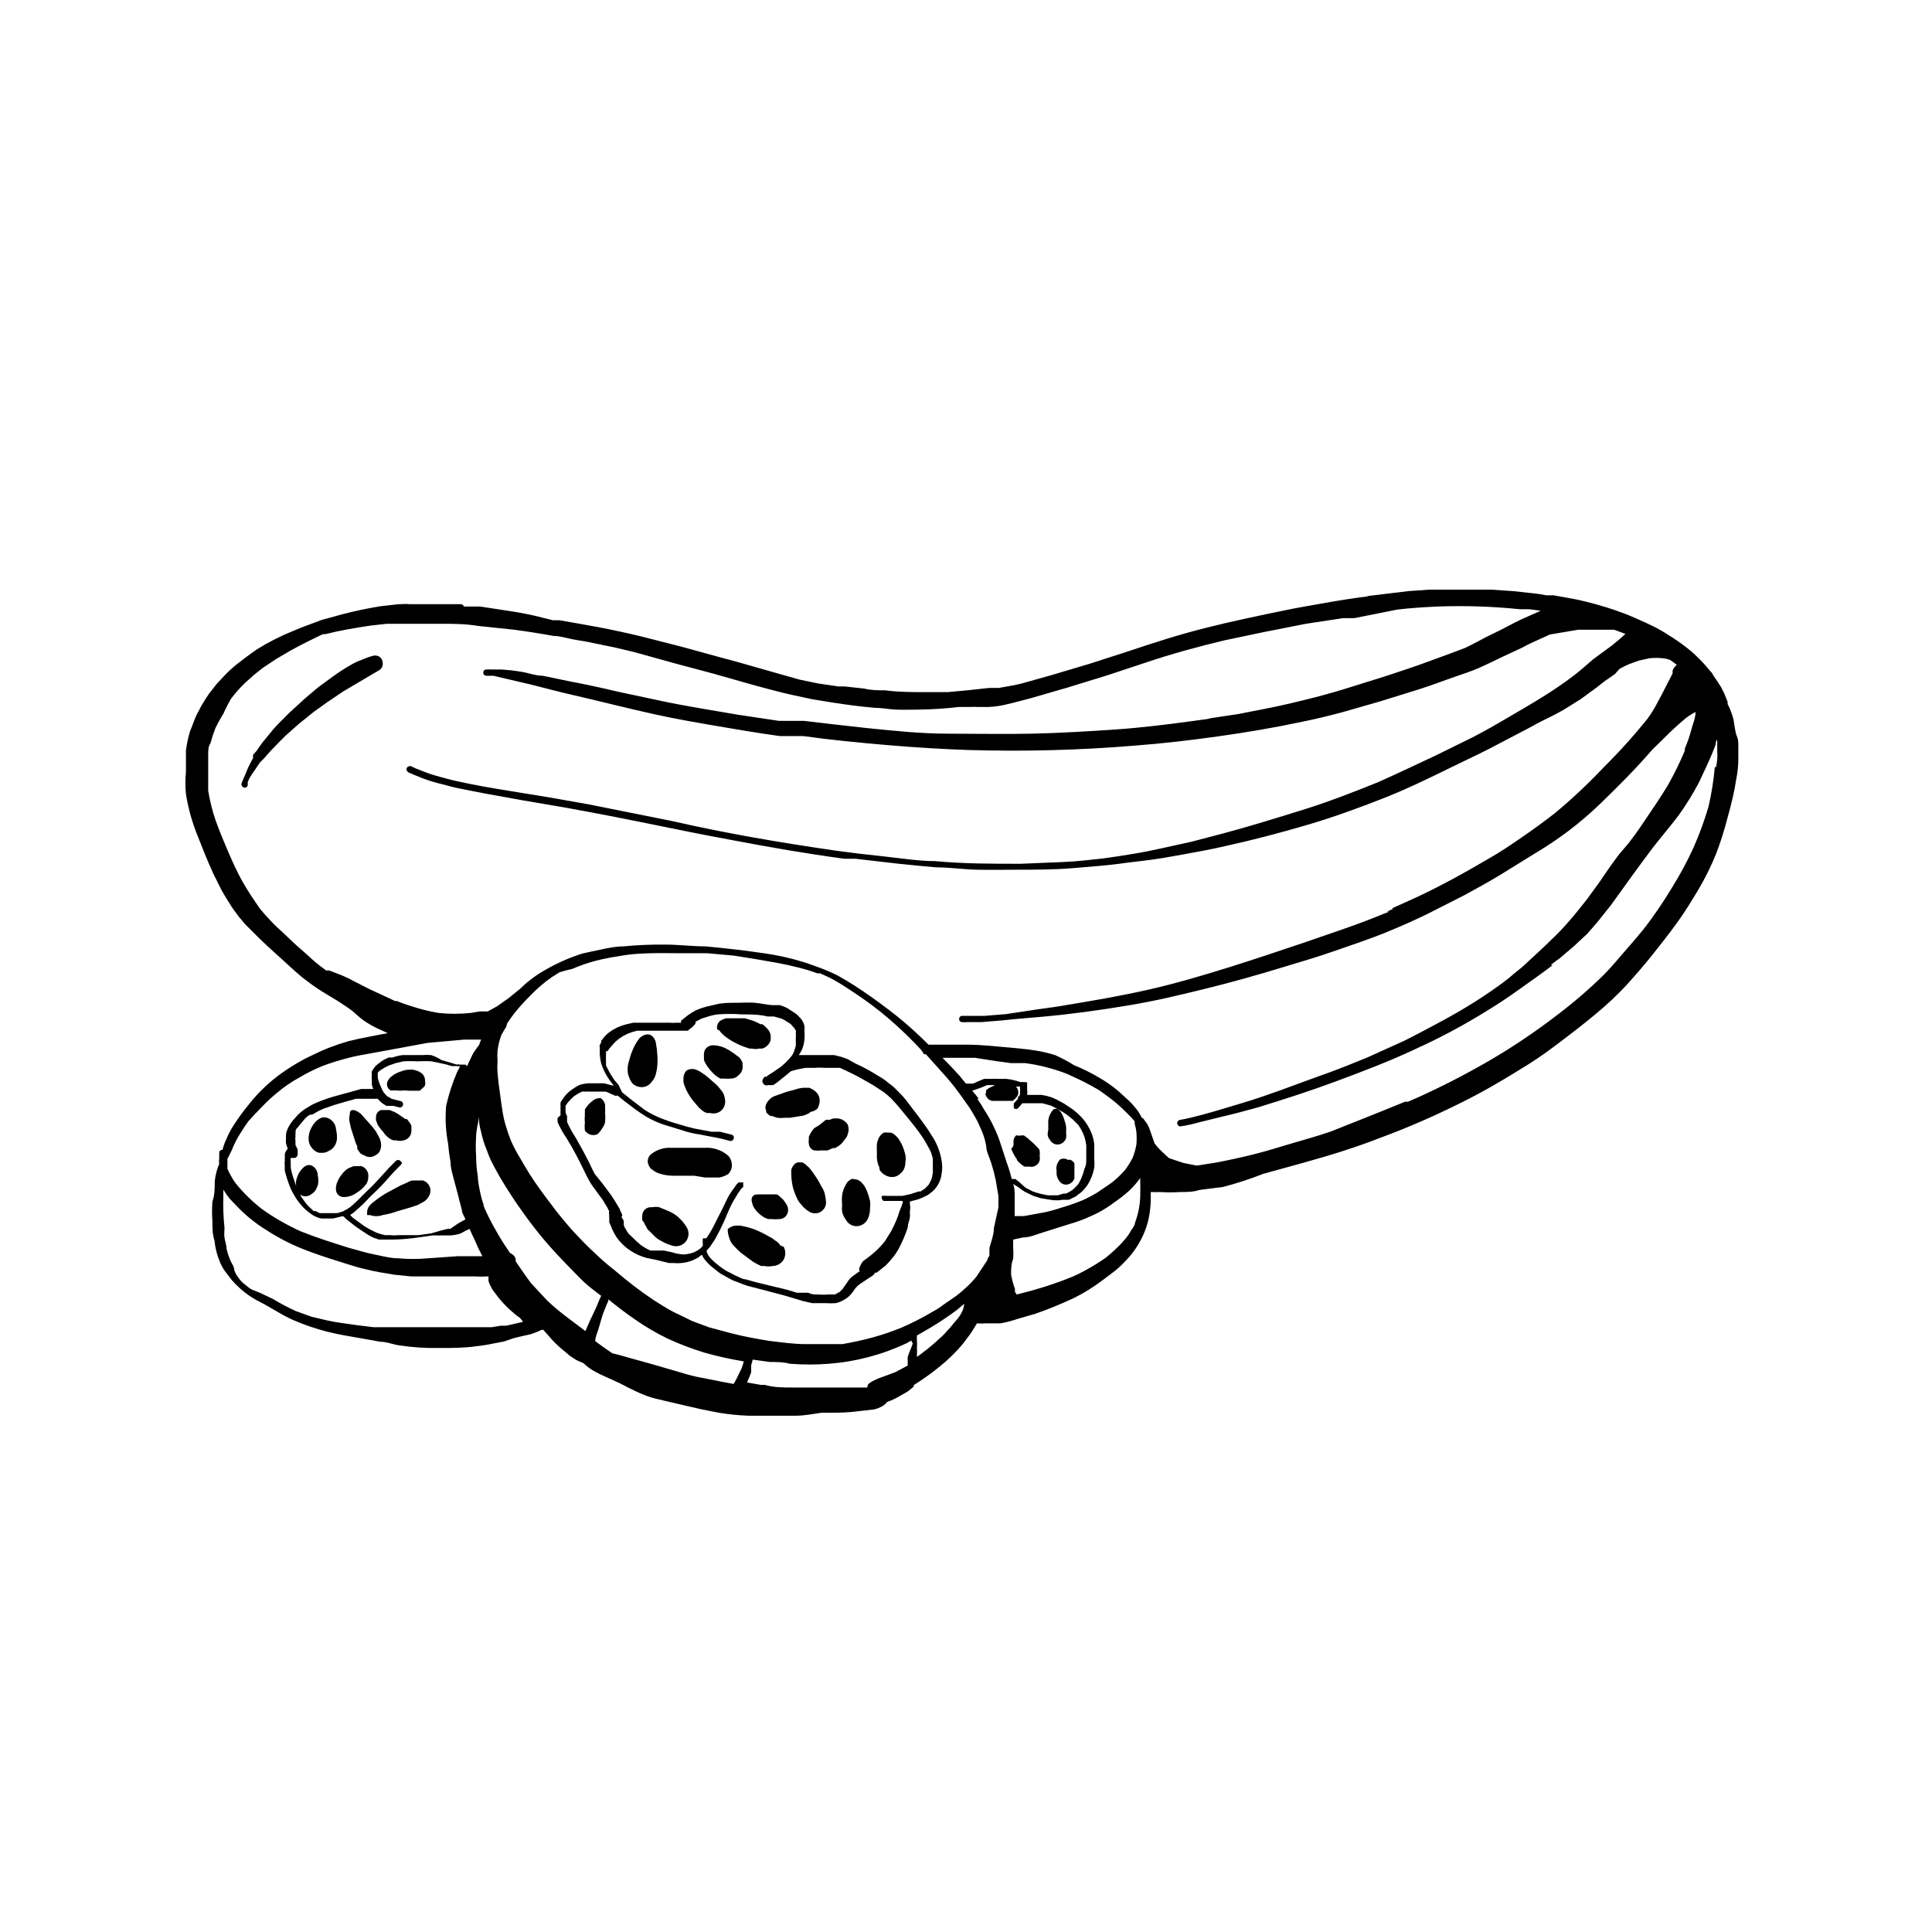 <?xml version="1.0" encoding="UTF-8"?>
<!-- Uploaded to: ICON Repo, www.svgrepo.com, Generator: ICON Repo Mixer Tools -->
<svg fill="#000000" width="800px" height="800px" version="1.1" viewBox="144 144 512 512" xmlns="http://www.w3.org/2000/svg">
 <g>
  <path d="m604.67 341.67c0-0.867 0-1.73-0.395-2.598-0.395-0.867-0.629-2.914-0.867-4.328v-0.004c-0.145-0.613-0.328-1.219-0.551-1.809-0.273-0.816-0.613-1.605-1.023-2.363v-0.551c-0.121-0.406-0.281-0.801-0.473-1.18-0.148-0.461-0.332-0.906-0.551-1.34l-0.629-1.258-0.945-1.496-1.34-1.969c0-0.395-0.629-0.789-0.945-1.258l-0.867-1.023h0.004c-1.203-1.363-2.492-2.652-3.856-3.859-1.531-1.273-3.133-2.457-4.805-3.543-1.574-1.023-3.07-1.969-4.723-2.832l-2.441-1.18-2.832-1.258c-1.73-0.789-3.621-1.496-5.434-2.125l0.004-0.004c-3.356-1.137-6.773-2.082-10.234-2.832l-6.062-1.102h-1.969v-0.004c-1.219-0.258-2.457-0.441-3.699-0.551l-5.039-0.551-5.984-0.395h-13.461l-2.754 0.004-5.59 0.395-11.098 1.34h0.707c-3.777 0.473-7.871 1.102-11.336 1.73-3.465 0.629-6.926 1.18-10.391 1.891-7.242 1.496-14.484 2.992-21.648 4.801-7.164 1.812-13.777 3.938-20.547 6.219l-9.996 3.227-10.312 3.07-7.871 2.203c-1.27 0.328-2.559 0.59-3.856 0.785l-2.203 0.395h-2.598l-5.746 0.629-5.195 0.473h-5.902c-3.543 0-7.086 0-10.629-0.473-1.891 0-3.699 0-5.59-0.473l-5.117-0.551h-1.652l-5.352-0.789-4.961-1.023-10-2.832c-3.621-1.023-7.32-2.125-11.02-3.07l-10.312-2.832-10.785-2.754c-3.621-0.867-7.242-1.652-10.941-2.363-3.699-0.707-7.086-1.258-10.629-1.891h-1.73l-4.723-1.18c-3.07-0.707-6.141-1.18-9.289-1.652l-5.195-0.789h-4.332c-0.129-0.367-0.473-0.617-0.867-0.629h-13.539c-0.758-0.082-1.523-0.082-2.281 0h-0.629l-4.879 0.551c-3.387 0.551-6.769 1.258-10.078 2.125l-5.434 1.496-5.273 1.969-2.281 0.945h-0.004c-3.336 1.34-6.551 2.973-9.602 4.879-1.73 1.18-3.387 2.441-5.117 3.777-1.281 1.02-2.492 2.125-3.621 3.309l-1.969 2.125-1.969 2.519c-0.473 0.629-0.867 1.34-1.34 2.047h0.004c-0.547 0.863-1.047 1.758-1.496 2.676-0.473 0.828-0.867 1.699-1.18 2.598l-1.102 2.832-0.004 0.004c-0.461 1.598-0.801 3.231-1.023 4.879v5.746c-0.195 1.938-0.195 3.891 0 5.824 0.559 3.5 1.48 6.93 2.758 10.234 1.418 3.621 2.832 7.242 4.488 10.863l2.203 4.41c0.473 0.789 0.867 1.574 1.34 2.281l1.496 2.363 0.629 0.867 1.102 1.496 1.652 1.969 3.938 3.938c2.598 2.519 5.352 4.879 7.871 7.242 1.418 1.258 2.754 2.519 4.25 3.621v-0.004c1.367 1.066 2.785 2.066 4.25 2.992l4.41 2.676 1.891 1.258c0.629 0.473 1.34 0.867 1.891 1.34 0.551 0.473 1.969 1.812 2.992 2.519h-0.004c1.082 0.73 2.211 1.387 3.383 1.965l2.914 1.34c-3.465 0.707-6.926 1.258-10.312 2.125-3.312 0.926-6.527 2.164-9.605 3.699-1.621 0.746-3.199 1.586-4.723 2.519-1.605 0.961-3.156 2.012-4.644 3.148-2.957 2.269-5.602 4.918-7.871 7.875-1.094 1.336-2.117 2.731-3.07 4.172-1.004 1.422-1.852 2.953-2.519 4.562-0.434 0.91-0.777 1.859-1.023 2.836-0.223-0.023-0.441 0.051-0.609 0.199-0.164 0.152-0.258 0.363-0.254 0.586v0.473 1.102 0.004c-0.082 0.441-0.082 0.895 0 1.336-0.273 0.672-0.508 1.352-0.711 2.047-0.234 0.852-0.391 1.719-0.473 2.598 0 1.812 0 3.621-0.629 5.352-0.117 1.758-0.117 3.519 0 5.277 0 1.652 0 3.387 0.551 5.039v-0.004c0.191 2.008 0.695 3.977 1.496 5.828 0.34 0.801 0.766 1.566 1.258 2.281l1.812 2.363c1.031 1.172 2.164 2.254 3.383 3.227 1.32 1.039 2.746 1.934 4.254 2.676 2.914 1.496 5.512 3.305 8.5 4.644 2.953 1.297 6.008 2.348 9.133 3.148 3.07 0.789 6.141 1.258 9.289 1.812l4.879 0.867c1.652 0 3.227 0.707 4.879 0.945l0.004-0.004c3.594 0.551 7.227 0.789 10.863 0.711 3.227 0 6.453 0 9.684-0.473h-0.004c1.641-0.18 3.269-0.445 4.883-0.789l2.441-0.473 2.519-0.867 1.969-0.473 2.441-0.551-0.004 0.004c1.027-0.312 2.027-0.707 2.992-1.184h0.473l2.519 2.832v0.004c1.051 1.102 2.184 2.129 3.383 3.07l1.102 0.945 0.707 0.473 1.102 0.707 1.812 0.789 0.707 0.629h0.004c0.75 0.637 1.566 1.191 2.438 1.652 1.418 0.789 2.914 1.418 4.328 2.047 1.418 0.629 2.914 1.34 4.328 2.125l2.281 1.102c0.945 0.473 1.891 0.789 2.832 1.18 0.945 0.395 3.305 0.945 5.039 1.34l5.039 1.18 4.488 1.023 4.41 0.867h0.004c2.606 0.43 5.234 0.695 7.871 0.785h12.516c2.281 0 4.566-0.473 6.848-0.789h1.73c2.519 0 5.117 0 7.871-0.395l4.25-0.473 0.004 0.004c0.777-0.176 1.52-0.469 2.207-0.867 0.316-0.16 0.609-0.375 0.863-0.629l0.395-0.473c1.266-0.449 2.477-1.027 3.621-1.73l1.812-1.023 1.102-0.867 0.551-0.473v-0.395 0.004c2.969-1.844 5.789-3.922 8.422-6.219 1.391-1.234 2.703-2.547 3.938-3.938 0.621-0.699 1.199-1.438 1.73-2.203 0.516-0.625 0.988-1.281 1.418-1.969l1.258-2.047c0.785 0.078 1.578 0.078 2.363 0h3.938-0.004c1.523-0.281 3.023-0.676 4.488-1.18l4.644-1.34c3.465-1.18 6.769-2.598 10.078-4.094 2.773-1.367 5.41-3.004 7.871-4.879l3.227-2.441c0.973-0.805 1.895-1.672 2.754-2.598 1.934-1.969 3.504-4.258 4.644-6.769 0.664-1.438 1.164-2.941 1.496-4.488 0.383-1.812 0.566-3.66 0.551-5.512v-1.496h0.707l0.004 0.004c0.574 0.035 1.156 0.035 1.73 0 1.781 0.117 3.57 0.117 5.352 0 1.73 0 3.465 0 5.117-0.551l6.219-0.789c3.609-0.938 7.16-2.094 10.629-3.465l10.547-2.914c3.621-1.023 7.242-2.047 10.863-3.227 3.621-1.18 6.535-2.203 9.762-3.465v0.004c6.894-2.555 13.648-5.473 20.234-8.738 3.227-1.574 6.375-3.227 9.523-5.039 3.148-1.812 6.375-3.777 9.523-5.746s5.984-4.094 8.895-6.297c2.914-2.203 6.062-4.644 8.973-7.086h0.004c2.777-2.297 5.406-4.769 7.871-7.398 2.281-2.519 4.566-5.117 6.769-7.871 2.203-2.754 4.488-5.668 6.613-8.582 2.125-2.914 3.938-5.902 5.746-8.895 1.809-3.055 3.387-6.238 4.723-9.527 1.211-3.164 2.234-6.398 3.07-9.684 0.473-1.73 0.945-3.465 1.34-5.195 0.395-1.73 0.707-3.305 0.945-4.961v0.004c0.383-1.84 0.566-3.711 0.551-5.59v-3.227zm-338.5-38.18m29.441 97.297c2.062-0.898 4.195-1.637 6.375-2.203 2.441-0.629 4.879-1.023 7.32-1.418 2.441-0.395 4.723-0.473 7.164-0.551 2.441-0.078 5.273 0 7.871 0h7.086l7.008 0.629c3.777 0.578 7.559 1.207 11.336 1.891 1.785 0.316 3.594 0.707 5.434 1.18h-0.004c1.789 0.418 3.551 0.941 5.273 1.574 0.223 0.113 0.484 0.113 0.707 0 1.402 0.578 2.769 1.234 4.094 1.969 1.418 0.789 2.832 1.73 4.172 2.598 2.754 1.812 5.434 3.699 7.871 5.668h0.004c3.715 3.004 7.211 6.266 10.469 9.762l0.707 0.867c0.086 0.234 0.219 0.449 0.395 0.629h0.473l2.754 3.07c1.73 1.891 3.387 3.777 4.961 5.746l1.73 2.363 2.125 2.992c0.629 1.023 1.258 2.047 1.812 3.07 0.551 1.023 0.867 1.812 1.258 2.676 0.395 0.867 0.551 1.34 0.789 2.047v-0.004c0.23 0.75 0.414 1.512 0.551 2.285 0 1.496 0.867 3.07 1.34 4.566s0.867 2.992 1.18 4.488l0.707 4.172v-0.004c0.043 0.605 0.043 1.211 0 1.812 0.035 0.473 0.035 0.945 0 1.418l-1.18 5.352c0 1.73-0.707 3.543-1.18 5.273v0.867 0.551c-0.043 0.207-0.043 0.422 0 0.629l-0.473 0.789c0 0.551-0.629 1.102-0.945 1.73l-2.047 3.07c-0.805 0.977-1.672 1.895-2.598 2.754-0.852 0.809-1.746 1.57-2.676 2.285l-3.305 2.281h-0.004c-1.039 0.801-2.144 1.512-3.305 2.125-2.539 1.5-5.168 2.84-7.871 4.016-2.566 1.055-5.195 1.945-7.875 2.676-2.598 0.707-5.273 1.258-7.871 1.73h-9.605c-3.305 0-6.535-0.473-9.84-0.867-3.387-0.551-6.848-1.18-10.156-2.047l-5.59-1.496-4.488-1.652-5.195-2.519c-1.812-0.945-3.465-2.047-5.117-3.07-3.543-2.363-6.926-4.961-10.312-7.871-1.418-1.102-2.832-2.281-4.172-3.543-1.34-1.258-2.992-2.754-4.328-4.172-1.34-1.418-2.992-3.07-4.328-4.723-1.34-1.652-2.598-3.07-3.777-4.723-2.047-2.676-4.094-5.434-5.902-8.266-0.945-1.496-1.812-2.992-2.676-4.488v0.004c-0.855-1.391-1.617-2.84-2.285-4.328-0.746-1.875-1.379-3.797-1.887-5.75-0.473-2.125-0.707-4.25-1.023-6.453-0.316-2.203-0.551-3.938-0.707-5.984h-0.004c-0.078-1.02-0.078-2.047 0-3.07-0.074-0.891-0.074-1.785 0-2.676 0.086-0.742 0.219-1.477 0.395-2.203 0.176-0.691 0.383-1.375 0.629-2.047l0.867-1.496c0.352-0.426 0.57-0.945 0.629-1.496 0.586-0.922 1.215-1.816 1.891-2.676 1.254-1.57 2.594-3.066 4.016-4.488 1.375-1.438 2.848-2.777 4.406-4.012l1.496-1.102 2.125-1.34c1.09-0.336 2.191-0.625 3.309-0.867zm112.25 24.402 4.094 0.551h3.699c1.805 0.223 3.594 0.562 5.352 1.023 1.953 0.484 3.871 1.09 5.746 1.812 2.047 0.945 4.172 1.891 6.141 2.992 1.969 1.102 1.891 1.023 2.832 1.652l2.363 1.73c1.613 1.23 3.141 2.574 4.566 4.016 0.723 0.695 1.406 1.434 2.047 2.203v0.633c0.234 0.77 0.391 1.559 0.473 2.359 0.078 1.023 0.078 2.047 0 3.07-0.219 1.238-0.562 2.449-1.023 3.621-0.555 1.066-1.184 2.094-1.891 3.07-1.113 1.297-2.352 2.484-3.699 3.543l-3.699 2.519c-1.242 0.758-2.531 1.441-3.856 2.047-1.57 0.656-3.176 1.234-4.805 1.73-1.73 0.551-3.465 1.102-5.273 1.496l-5.59 1.023h-2.441v-5.039c0-1.73 0-2.281-0.395-3.465l1.418 0.867 0.707 0.551 0.945 0.629 2.281 1.102 2.047 0.629 2.441 0.395 0.004 0.004c1.094 0.195 2.211 0.195 3.305 0h1.652l1.418-0.707v-0.004c0.387-0.16 0.738-0.402 1.023-0.707 0.336-0.211 0.648-0.449 0.945-0.711 0.586-0.574 1.113-1.207 1.574-1.887 0.852-1.375 1.438-2.898 1.73-4.488 0.078-0.785 0.078-1.574 0-2.359v-2.754-1.023-0.004c-0.094-0.941-0.305-1.863-0.629-2.754-0.707-1.867-1.805-3.559-3.227-4.961l-0.867-0.789-0.945-0.789-2.363-1.574-1.891-1.023-1.418-0.629 0.008 0.004c-0.848-0.285-1.719-0.492-2.602-0.629h-3.859 0.004c0.078-0.469 0.078-0.949 0-1.418v-1.891l-0.473-0.078h-0.473c-0.258-0.055-0.527-0.055-0.785 0-1.223-0.438-2.492-0.727-3.781-0.863h-2.047c-0.68-0.039-1.363-0.039-2.047 0h-1.812l-1.891 0.789 0.004-0.004c-0.363 0.223-0.762 0.383-1.18 0.473h-1.73l-1.73-2.125c-1.418-1.574-2.914-3.148-4.488-4.723h3.699 4.879zm-4.488 9.996v0.004c-0.535-0.742-1.113-1.453-1.73-2.125l2.441-0.867 1.496-0.629h4.176l-1.895-0.078-1.812 0.867-0.707 0.551v-0.004c-0.039 0.184-0.039 0.371 0 0.551-0.223 0.305-0.223 0.719 0 1.023l0.395 0.629v0.004c0.32 0.281 0.695 0.496 1.102 0.629h5.512c0.324-0.219 0.613-0.484 0.863-0.789 0.566-0.516 0.781-1.312 0.551-2.047-0.086-0.359-0.277-0.691-0.551-0.945h1.102v0.473c0.043 0.184 0.043 0.371 0 0.551 0.039 0.238 0.039 0.477 0 0.711 0 0.395 0 0.707-0.551 1.023v0.473l-1.102 1.258v1.18c0.148 0.172 0.363 0.27 0.59 0.27 0.227 0 0.441-0.098 0.59-0.27l1.102-1.258h5.277l2.281 0.629 1.102 0.551 1.418 0.789c0.859 0.477 1.68 1.031 2.441 1.652l0.789 0.629 1.574 1.574h-0.004c0.453 0.676 0.848 1.387 1.184 2.125l0.473 1.258v0.004c0.176 0.645 0.305 1.305 0.391 1.969v1.812 1.969c0 0.629 0 1.574-0.473 2.363v-0.004c-0.188 0.832-0.453 1.648-0.785 2.438-0.125 0.332-0.285 0.648-0.473 0.945-0.16 0.41-0.402 0.785-0.707 1.102l-1.023 1.023-0.945 0.629-0.945 0.473h-0.629l-1.574 0.473h-2.598c-1.367-0.23-2.707-0.57-4.016-1.023l-1.969-1.023-1.652-1.496-1.023-0.789h-0.945v0.004c-0.336-1.414-0.758-2.809-1.258-4.172l-1.652-5.039h-0.004c-0.5-1.621-1.133-3.203-1.887-4.723-0.703-1.504-1.52-2.949-2.441-4.328-0.562-1.039-1.195-2.039-1.891-2.992zm12.121-2.441m-29.598 67.305-0.473 1.258v0.008c-0.336 0.742-0.625 1.504-0.863 2.281-0.035 0.445-0.035 0.895 0 1.34-0.039 0.152-0.039 0.316 0 0.473v0.473l-3.227 1.73-2.754 1.023-1.73 0.629-1.023 0.473h-0.004c-0.445 0.188-0.867 0.426-1.262 0.707-0.461 0.246-0.738 0.738-0.707 1.262h-2.598-10.234-7.086c-2.363 0-4.879 0-7.32-0.707h-1.023l-3.621-0.629c0.395-0.867 0.789-1.812 1.102-2.676v-1.102-0.867-0.004c0.168-0.461 0.301-0.934 0.395-1.414l4.488 0.629c1.812 0 3.543 0 5.352 0.473 3.461 0.273 6.934 0.273 10.391 0 7.125-0.547 14.086-2.387 20.547-5.434l1.258-0.707zm-122.57-30.383h-0.707l-1.891 0.473-2.441 0.711-3.387 0.473h-5.434 0.004c-0.652 0.082-1.312 0.082-1.969 0h-1.496 0.004c-0.809-0.164-1.598-0.402-2.363-0.711l-1.73-0.867-1.34-0.789-2.598-1.891v0.004c-0.449-0.305-0.848-0.676-1.18-1.102 0.629-0.375 1.207-0.824 1.73-1.336 1.23-1.047 2.387-2.18 3.465-3.387l1.496-1.418 1.652-1.652 2.203-2.441c0.867-1.023 1.812-1.969 2.754-2.914 0.945-0.945 0-0.867 0-1.18v0.004c-0.332-0.312-0.848-0.312-1.18 0l-1.73 1.73-1.418 1.574-2.832 3.07-2.914 2.832c-0.992 1.059-2.043 2.059-3.148 2.992l-0.945 0.629-1.18 0.629-1.418 0.395h-4.644l-1.023-0.551h-0.551l-1.258-1.18c-0.441-0.434-0.836-0.906-1.184-1.418-0.438-0.57-0.832-1.176-1.18-1.809 0.855 0.668 2.059 0.668 2.914 0 0.508-0.285 0.941-0.691 1.258-1.18l0.551-1.18v-0.004c0.199-0.879 0.199-1.793 0-2.676 0-1.18-0.867-2.676-2.281-2.754-1.258 0-2.047 1.18-2.676 2.047-0.305 0.574-0.543 1.18-0.711 1.809-0.16 0.621-0.16 1.27 0 1.891l-0.945-2.754c-0.219-0.727-0.402-1.461-0.551-2.207v-0.707c-0.035-0.34-0.035-0.684 0-1.023-0.07-0.312-0.07-0.633 0-0.945h0.629c0.277 0.07 0.57 0.016 0.797-0.152 0.23-0.168 0.371-0.43 0.387-0.715 0.07-0.203 0.07-0.426 0-0.629 0.043-0.262 0.043-0.527 0-0.785l-0.551-1.102v-0.395c-0.039-0.262-0.039-0.527 0-0.789-0.082-0.336-0.082-0.688 0-1.023-0.039-0.285-0.039-0.578 0-0.863 0.031-0.156 0.031-0.32 0-0.473 0 0 0-0.707 0.551-1.102l0.551-0.707 0.867-1.023 0.395-0.473-0.004-0.004c0.398-0.477 0.879-0.875 1.418-1.18l0.707-0.078 0.945-0.551c0.605-0.363 1.238-0.68 1.891-0.945l2.914-1.023 2.992-0.867 2.832-0.789h3.07l1.102 0.004h1.574c0.391 0.523 0.871 0.977 1.418 1.336l0.867 0.551h1.891l1.496 0.395h-0.004c0.453 0.102 0.906-0.18 1.023-0.629 0.105-0.434-0.133-0.875-0.551-1.023l-2.519-0.629-0.707-0.473c-0.473 0-0.867-0.789-1.34-1.18-0.27-0.457-0.504-0.93-0.707-1.418-0.371-0.781-0.66-1.602-0.867-2.441v-0.473c-0.039-0.156-0.039-0.316 0-0.473v-0.473l0.551-0.551c0.75-0.508 1.539-0.957 2.363-1.336l1.812-0.629 2.047-0.473h-0.004c1.285-0.082 2.574-0.082 3.856 0 1.234-0.082 2.469-0.082 3.703 0l3.699 0.789 1.574 0.473h1.418v-0.004c0.23 0.066 0.477 0.066 0.707 0 0 0.551-0.551 1.102-0.707 1.574-1.242 2.898-2.219 5.902-2.914 8.973-0.281 3.394-0.094 6.812 0.551 10.156 0.129 1.609 0.34 3.215 0.629 4.801 0 1.574 0.551 3.227 0.945 4.801s0.945 3.387 1.34 5.117l0.707 2.676c0 0.867 0.629 1.652 0.945 2.519l-1.969 1.102zm40.07 17.477h0.551c-0.152-0.055-0.32-0.055-0.473 0-0.27 0.484-0.504 0.984-0.711 1.496l-0.789 1.891c-0.473 1.102-1.023 2.125-1.496 3.148l-1.34 3.07-5.434-4.094h0.008c-1.645-1.254-3.223-2.594-4.723-4.016l-4.25-4.566c-1.418-1.891-2.754-3.856-4.094-5.824 0.035-0.207 0.035-0.422 0-0.629-0.105-0.398-0.324-0.754-0.633-1.023-0.258-0.23-0.547-0.414-0.863-0.551-1.18-1.73-2.363-3.543-3.387-5.352v-0.004c-1.32-2.234-2.504-4.547-3.543-6.926 0-0.629-0.395-1.34-0.551-2.047-0.461-1.73-0.801-3.496-1.023-5.273v-1.023c-0.035 0.156-0.035 0.316 0 0.473-0.312-1.848-0.469-3.719-0.473-5.59-0.117-1.676-0.117-3.359 0-5.039 0-1.73 0.551-3.543 0.789-5.273v1.18c0.074 0.855 0.23 1.699 0.473 2.519 0.188 0.93 0.426 1.852 0.707 2.758 0.242 0.801 0.531 1.59 0.867 2.359 0.32 0.938 0.688 1.855 1.102 2.754 0.789 1.574 1.652 3.148 2.519 4.644 1.891 3.148 3.856 6.219 5.984 9.133h-0.004c2.223 3.148 4.613 6.168 7.164 9.055 2.363 2.676 4.879 5.195 7.477 7.871s4.328 3.777 6.535 5.512zm8.895 6.535c2.723 1.902 5.59 3.586 8.578 5.039 3.215 1.488 6.531 2.75 9.922 3.777 3.391 0.957 6.832 1.719 10.312 2.281-0.137 0.617-0.32 1.223-0.551 1.812l-1.418 2.914-0.707 1.258-2.992-0.551-4.723-0.945c-1.543-0.258-3.066-0.598-4.566-1.023l-9.445-2.754-5.117-1.418c-1.73-0.473-3.465-1.023-5.273-1.418-1.574-1.023-3.07-2.125-4.566-3.227 0-1.023 0.473-2.047 0.789-2.992 0.316-0.945 0.551-1.969 0.867-2.992h-0.004c0.27-0.965 0.613-1.914 1.023-2.832 0.227-0.617 0.492-1.223 0.785-1.809 0.039-0.156 0.039-0.32 0-0.473 2.203 1.809 4.566 3.621 7.086 5.352zm-44.949-26.215m-61.875-18.734c0.242-0.676 0.531-1.332 0.867-1.969 0.344-0.734 0.738-1.441 1.18-2.125 0.707-1.18 1.496-2.363 2.281-3.465l1.656-1.809 2.047-2.125c1.375-1.441 2.848-2.781 4.406-4.016 0.727-0.621 1.488-1.199 2.285-1.73 0.98-0.695 2.008-1.324 3.07-1.891 1.965-1.18 4.016-2.207 6.137-3.07 2.113-0.801 4.269-1.484 6.457-2.047 2.281-0.629 4.566-1.023 6.848-1.418l7.32-1.34 7.242-1.34 9.605-0.867h4.644v0.004c-0.219 0.461-0.402 0.934-0.551 1.418-0.473 0.551-0.867 1.18-1.258 1.73-0.395 0.551-0.789 1.418-1.102 2.125l-0.004 0.004c-0.293 0.559-0.555 1.141-0.785 1.73l-0.473-0.395h-1.574c-0.227-0.102-0.484-0.102-0.711 0l-2.047-0.629-1.969-0.551h0.004c-0.859-0.562-1.785-1.012-2.758-1.34-0.809-0.078-1.629-0.078-2.438 0h-5.195c-0.887 0.117-1.758 0.328-2.598 0.633h-1.023l-1.18 0.551h-0.004c-0.449 0.242-0.871 0.531-1.258 0.863-0.266 0.145-0.504 0.332-0.711 0.551-0.375 0.312-0.695 0.684-0.941 1.102-0.148 0.199-0.281 0.41-0.395 0.633-0.039 0.367-0.039 0.734 0 1.102-0.078 0.336-0.078 0.688 0 1.023v1.418c0.094 0.379 0.227 0.746 0.395 1.102h-3.227l-3.387 0.945-3.465 0.945v-0.004c-1.359 0.375-2.699 0.824-4.016 1.34l-1.652 0.707c-0.574 0.27-1.129 0.586-1.652 0.945l-0.789 0.473c-0.609 0.43-1.188 0.902-1.73 1.418l-1.258 1.418c-0.598 0.691-1.102 1.457-1.496 2.281-0.23 0.5-0.391 1.031-0.473 1.574v0.945c-0.035 0.473-0.035 0.945 0 1.418 0.121 0.48 0.277 0.957 0.473 1.414-0.336 0.398-0.602 0.852-0.789 1.34v1.34 0.551c-0.078 0.441-0.078 0.895 0 1.336-0.031 0.418-0.031 0.84 0 1.262 0.406 1.637 0.934 3.242 1.574 4.801 0.375 0.785 0.793 1.547 1.262 2.281 0.48 0.785 1.031 1.523 1.652 2.207 0.492 0.582 1.047 1.109 1.652 1.574l0.945 0.707c0.762 0.523 1.617 0.898 2.519 1.102h3.231l2.203-0.551h0.551-0.004c0.242 0.281 0.508 0.547 0.789 0.789l1.496 1.18c0.867 0.707 1.812 1.34 2.754 1.969l1.574 1.023 1.18 0.629 1.574 0.551h3.781c2.371-0.047 4.738-0.258 7.086-0.629l3.387-0.473h1.34-0.004c0.176 0.074 0.375 0.074 0.551 0h2.836-0.004c0.941-0.062 1.867-0.246 2.758-0.551 0.734-0.441 1.496-0.836 2.281-1.184l0.629 1.418c0.551 1.102 1.102 2.281 1.574 3.465l1.18 2.363h-6.535l-7.871 0.551h0.004c-2.621 0.242-5.254 0.242-7.875 0-2.125 0-4.328-0.629-6.375-1.023s-4.644-1.18-6.926-1.812c-4.25-1.34-8.5-2.676-12.594-4.328h-0.004c-3.562-1.617-6.961-3.566-10.152-5.828-2.457-1.902-4.699-4.066-6.691-6.453l-0.551-0.707c-0.762-1.121-1.422-2.305-1.969-3.543-0.027-0.367-0.027-0.738 0-1.102-0.039-0.527-0.039-1.051 0-1.574zm72.66 46.602h-1.418l-2.441 0.395h-3.699-4.566-22.988l-4.488-0.551c-2.676-0.395-5.434-0.707-7.871-1.258l-4.016-0.945-4.172-1.496h0.004c-2.109-0.949-4.16-2.027-6.141-3.231l-3.465-1.652-1.809-0.707c-0.543-0.238-1.047-0.559-1.496-0.945l-1.258-1.023c-0.383-0.355-0.727-0.75-1.023-1.18l-0.707-1.023-0.473-1.023c0-0.945-0.707-1.891-1.102-2.754l-0.004-0.004c-0.387-0.945-0.699-1.918-0.945-2.91 0-1.023-0.395-2.047-0.551-2.992-0.156-0.945 0-1.73 0-2.598-0.297-2.797-0.402-5.613-0.312-8.422v-2.363 0.629c0.531 0.848 1.109 1.66 1.73 2.441l1.812 1.891c2.332 2.461 4.981 4.602 7.871 6.375 3.004 1.961 6.195 3.621 9.523 4.961 3.148 1.258 6.297 2.281 9.523 3.305l3.543 1.102c1.242 0.414 2.504 0.758 3.781 1.023 2.441 0.629 4.961 1.023 7.398 1.418l4.566 0.473h4.41 8.344 4.172c1.203 0.078 2.414 0.078 3.621 0-0.047 0.445-0.047 0.895 0 1.336 0.215 0.602 0.477 1.18 0.785 1.734 0.242 0.449 0.535 0.871 0.867 1.258 1.25 1.766 2.703 3.375 4.328 4.805 0.738 0.688 1.527 1.32 2.363 1.887 0.281 0.328 0.543 0.668 0.785 1.023l-0.707 0.156zm118.79-0.867c-0.613 0.797-1.273 1.562-1.969 2.285-0.648 0.766-1.359 1.477-2.125 2.125-1.473 1.375-3.023 2.66-4.644 3.856l-1.18 0.867v-0.473h-0.004c0.039-0.68 0.039-1.363 0-2.047 0.043-0.574 0.043-1.152 0-1.73-0.035-0.473-0.035-0.945 0-1.418l3.777-2.203h0.004c2.418-1.445 4.758-3.023 7.004-4.723l1.73-1.496c-0.074 1.891-1.336 3.621-2.594 4.957zm49.121-31.488v0.004c-0.223 1.746-0.648 3.461-1.262 5.113 0 0.707-0.707 1.418-1.102 2.125v0.004c-0.293 0.551-0.637 1.078-1.023 1.574-0.859 1.094-1.809 2.121-2.832 3.07-0.867 0.867-1.73 1.574-2.676 2.363v-0.004c-1.344 0.965-2.738 1.859-4.176 2.676-1.48 0.867-3.004 1.652-4.562 2.363-3.519 1.445-7.121 2.68-10.785 3.699l-4.172 1.102-0.473-0.707v-0.789c-0.461-1.223-0.805-2.488-1.023-3.777v-0.551c0-0.551 0-2.441 0.551-3.621 0.078-0.996 0.078-1.996 0-2.992v-2.125l2.519-0.551c1.891 0 3.699-0.867 5.59-1.418l5.746-1.812c1.73-0.551 3.465-1.023 5.117-1.73 1.652-0.707 2.914-1.258 4.328-2.047 1.203-0.688 2.359-1.449 3.465-2.281 1.379-0.934 2.691-1.961 3.934-3.07 1.121-1.043 2.125-2.203 2.992-3.465-0.074 0.176-0.074 0.375 0 0.551-0.07 0.203-0.07 0.426 0 0.633v2.203c0.016 1.156-0.035 2.312-0.156 3.465zm2.832-8.422m149.57-107.22v0.004c-0.316 3.496-0.867 6.969-1.652 10.391-1.078 3.676-2.391 7.277-3.938 10.785-1.68 3.688-3.602 7.266-5.746 10.703-2.258 3.762-4.727 7.387-7.398 10.863l0.395-0.551h-0.004c-0.262 0.387-0.551 0.754-0.863 1.102-1.652 2.047-3.305 3.938-4.961 5.824-1.652 1.891-3.387 4.016-5.195 5.824v0.004c-3.93 3.867-8.113 7.469-12.516 10.785-5.504 4.231-11.262 8.125-17.242 11.648-6.191 3.621-12.57 6.926-19.129 9.918l-3.07 1.34h-0.789c-6.453 2.676-12.91 5.195-19.602 7.871-3.387 1.18-6.848 2.125-10.312 3.148-3.465 1.023-6.926 2.125-10.469 2.992-3.543 0.867-6.453 1.496-9.762 2.125l-5.039 0.789-3.543-0.707-3.777-1.258c-1.023-0.867-1.969-1.812-2.914-2.754l-0.945-1.18-1.18-3.387 0.004-0.004c-0.32-1.043-0.859-2.008-1.574-2.832-0.102-0.281-0.34-0.488-0.629-0.555-0.285-0.566-0.602-1.117-0.945-1.652-0.754-1.039-1.598-2.016-2.519-2.91l-2.676-2.441c-1.641-1.391-3.406-2.629-5.273-3.699-2.098-1.234-4.281-2.312-6.535-3.227-1.613-1.012-3.297-1.906-5.039-2.68-1.625-0.504-3.281-0.898-4.957-1.18-3.465-0.551-6.848-0.789-10.312-1.102-3.465-0.316-6.375-0.551-9.605-0.473h-8.66c-2.047-2.047-4.25-4.094-6.453-5.984s-5.746-4.566-8.738-6.691c-2.992-2.125-5.824-3.938-8.895-5.668-1.539-0.762-3.117-1.445-4.723-2.043-1.574-0.551-3.148-1.18-4.801-1.652l-0.004-0.004c-3.117-0.941-6.301-1.648-9.523-2.125l-6.297-0.867-5.668-0.629-4.016-0.395c-3.543 0-7.164-0.473-10.707-0.473v0.004c-3.703-0.043-7.41 0.117-11.098 0.473-1.891 0-3.777 0.395-5.668 0.789s-3.387 0.707-5.117 1.102v-0.004c-1.77 0.555-3.504 1.211-5.195 1.969-1.586 0.707-3.137 1.496-4.644 2.363-1.695 0.953-3.305 2.062-4.801 3.305-0.629 0.473-1.18 1.102-1.812 1.652l-2.992 2.441-3.227 2.281-2.441 1.34h-2.047l-2.441 0.395h0.004c-2.852 0.312-5.731 0.312-8.582 0-1.941-0.328-3.859-0.773-5.746-1.34-1.812-0.551-3.543-1.102-5.273-1.812h-0.867 0.395l-7.086-3.305-3.543-1.812v0.004c-1.098-0.617-2.227-1.168-3.383-1.656l-3.465-1.34h-0.789l-1.574-1.176c-1.496-1.102-2.754-2.363-4.094-3.543-1.34-1.18-2.914-2.519-4.25-3.856-1.34-1.34-2.754-2.519-4.016-3.777l-2.125-2.281-1.418-1.652c-1.652-2.363-3.305-4.801-4.723-7.32-1.418-2.519-2.754-5.512-3.938-8.266-1.18-2.754-2.203-5.273-3.148-7.871l0.004-0.008c-0.879-2.562-1.539-5.195-1.969-7.871v-1.969-2.598-4.801c0-1.652 0-2.203 0.629-3.305v-0.004c0.344-1.309 0.766-2.598 1.262-3.856 0.629-1.328 1.34-2.617 2.125-3.859 0.605-1.375 1.285-2.715 2.047-4.016 1.098-1.453 2.309-2.824 3.621-4.09l2.363-2.125 2.363-1.891 3.543-2.363 4.016-2.363c2.754-1.496 5.59-2.914 8.422-4.25h0.629c4.016-1.023 7.871-1.652 12.043-2.281l4.25-0.473h4.801 9.445c3.148 0 6.613 0 9.84 0.551l9.684 1.023c3.543 0.473 7.008 1.023 10.469 1.652 1.812 0 3.543 0.629 5.352 0.945 1.812 0.316 3.465 0.551 5.195 0.945l5.746 1.18 4.961 1.18 10.785 2.992 10.312 2.754 11.098 3.148c3.305 0.867 6.613 1.812 9.918 2.519l5.117 1.102 5.824 0.945c3.543 0.551 7.242 1.023 10.863 1.34 1.812 0 3.699 0.395 5.59 0.473s3.777 0 5.668 0h0.004c3.684-0.039 7.363-0.273 11.02-0.707h3.148c0.523-0.039 1.051-0.039 1.574 0h2.047c0.289 0.043 0.578 0.043 0.867 0 1.348-0.035 2.691-0.195 4.016-0.473l2.676-0.629 4.801-1.258 9.762-2.832 10.469-3.227 10.234-3.387c6.769-2.281 13.699-4.172 20.625-5.824l10.469-2.203 11.18-2.203 9.84-1.496h1.652-0.707 2.047l11.492-2.289c3.465-0.395 7.008-0.629 10.469-0.789 7.328-0.273 14.668-0.039 21.965 0.711h2.441l3.07 0.395-5.117 2.281c-2.519 1.18-4.961 2.598-7.477 3.777-2.519 1.18-4.879 2.598-7.398 3.777l-4.172 1.574-4.961 1.812c-3.305 1.258-6.691 2.363-9.996 3.465-3.305 1.102-7.008 2.203-10.469 3.305-3.465 1.102-6.691 2.047-10.078 2.914-3.387 0.867-9.055 2.281-13.699 3.148l-6.848 1.34-7.871 1.18h0.629l-4.566 0.629c-6.926 0.945-13.855 1.812-20.781 2.281-6.926 0.473-14.719 0.945-22.121 1.102-7.398 0.156-14.719 0-22.121 0-7.398 0-14.484-0.789-21.648-1.496-5.246-0.578-10.758-1.207-16.531-1.891h-2.914 0.551-2.519 0.551-1.891 0.551-0.945l-11.02-1.652-10.156-1.73c-3.543-0.629-7.164-1.258-10.707-2.047l-10.707-2.281c-4.41-1.051-8.816-1.996-13.227-2.832l-6.848-1.418c-1.969 0-4.016-0.867-5.984-1.102h0.008c-1.59-0.266-3.191-0.449-4.801-0.551h-2.992c-0.367-0.043-0.738-0.043-1.102 0-0.223-0.023-0.445 0.051-0.609 0.199-0.164 0.148-0.258 0.363-0.258 0.586-0.023 0.238 0.059 0.473 0.227 0.641 0.168 0.168 0.402 0.25 0.641 0.227h1.812l10.078 2.363c3.465 0.867 6.926 1.812 10.391 2.598 7.871 1.812 14.879 3.621 22.355 5.273 5.352 1.18 10.785 2.125 16.297 3.07 5.512 0.945 11.098 1.891 16.766 2.676h4.644-0.551 2.125c7.242 1.023 14.641 1.73 21.965 2.363 7.32 0.629 14.719 1.102 22.043 1.34l-0.008-0.004c14.68 0.434 29.371 0.039 44.004-1.18 7.32-0.551 14.641-1.418 21.965-2.441 7.32-1.023 14.801-2.281 22.199-3.856 3.543-0.707 7.086-1.574 10.629-2.519l10.156-2.914 10.391-3.227c3.227-1.023 6.453-2.281 9.684-3.387 2.047-0.707 4.016-1.34 5.984-2.203 1.969-0.867 3.938-1.812 5.824-2.754l5.59-2.598c1.574-0.867 3.227-1.652 4.879-2.363l2.598-1.18 3.777-0.629 3.699-0.629h4.961 3.699 0.867l2.992 1.102-1.578 1.414-1.891 1.574-5.039 3.699c-1.652 1.418-3.305 2.914-5.039 4.25h0.004c-2.734 2.086-5.574 4.031-8.504 5.828-2.992 1.891-6.062 3.621-9.133 5.434-3.07 1.812-6.219 3.621-9.445 5.273l-9.762 4.801c-5.039 2.363-9.996 4.723-15.113 7.008-6.613 2.676-13.305 5.273-20.152 7.398s-13.934 4.328-21.02 6.219l-8.422 2.203-7.871 1.73c-2.441 0.551-4.801 1.023-7.242 1.418l-3.856 0.629-4.328 0.629c-3.543 0.395-7.008 0.789-10.469 0.945l-11.414 0.473c-7.871 0-15.113 0-22.672-0.707-4.328 0-8.66-0.707-12.988-1.18l-7.086-0.789-6.141-0.789c-14.641-2.125-29.125-4.566-43.531-7.871l-22.043-4.41-10.238-1.809-11.098-1.812c-4.328-0.707-8.582-1.418-12.832-2.363-2.047-0.395-4.172-1.023-6.219-1.574s-3.777-1.34-5.668-2.047l-0.945-0.473v0.004c-0.195-0.113-0.434-0.113-0.629 0-0.23 0.035-0.43 0.168-0.551 0.367-0.121 0.195-0.152 0.438-0.078 0.656 0.133 0.348 0.426 0.609 0.785 0.711l1.102 0.473 2.519 1.023v-0.004c1.621 0.609 3.277 1.109 4.961 1.496 1.73 0.473 3.465 0.945 5.195 1.258l5.59 1.102 10.863 1.969 11.098 1.891c7.398 1.34 14.719 2.754 22.043 4.25 7.32 1.496 14.641 2.992 21.965 4.328 9.918 1.891 19.836 3.621 29.836 4.961h2.914l10.863 1.258 5.352 0.551 5.195 0.473c3.621 0 7.242 0.551 10.863 0.629 3.621 0.078 7.871 0 11.258 0s9.211 0 13.855-0.395c4.644-0.395 9.523-0.707 14.328-1.418l4.566-0.551c3.543-0.395 7.008-1.023 10.469-1.652 3.465-0.629 7.871-1.418 11.492-2.281 7.164-1.574 14.328-3.465 21.332-5.512 7.008-2.047 13.934-4.566 20.703-7.242s13.383-5.984 19.996-9.211c3.305-1.574 6.613-3.148 9.84-4.879l8.262-4.324c1.574-0.867 3.148-1.73 4.801-2.519 1.652-0.789 3.148-1.574 4.644-2.441l4.41-2.754 4.094-2.992 2.203-1.73 2.832-1.969 1.184-1.34c0.816-0.465 1.656-0.887 2.519-1.258l2.598-0.945 2.832-0.629c1.18-0.117 2.367-0.117 3.543 0 0.676 0.07 1.336 0.23 1.969 0.473l1.73 1.258c-0.477 0.406-0.852 0.918-1.102 1.496-0.043 0.262-0.043 0.527 0 0.789l-1.18 2.281-1.652 3.227-1.73 3.227h-0.004c-0.633 1.148-1.344 2.254-2.125 3.309-3.633 4.523-7.523 8.832-11.648 12.91-4.051 4.301-8.363 8.348-12.91 12.121-2.832 2.203-5.746 4.328-8.738 6.375-2.832 1.969-5.746 3.938-8.816 5.668-6.297 3.699-12.676 7.242-19.285 10.312l-5.59 2.519-0.867 0.395h0.629l-1.812 0.789h0.629l-1.418 0.551c-3.305 1.363-6.613 2.625-9.918 3.777l-10.469 3.621c-6.769 2.281-13.539 4.566-20.309 6.691-6.769 2.125-14.484 4.41-21.805 6.062-7.32 1.652-14.25 2.832-21.41 4.016-2.519 0.473-5.117 0.789-7.871 1.18l-8.344 1.258-5.746 0.473h-5.828c-0.223-0.02-0.445 0.051-0.609 0.203-0.164 0.148-0.258 0.363-0.258 0.586-0.023 0.234 0.059 0.469 0.227 0.641 0.168 0.168 0.402 0.25 0.641 0.223 0.367 0.043 0.734 0.043 1.102 0h3.934l5.668-0.473c3.465-0.395 6.926-0.629 10.391-0.945 7.871-0.707 15.191-1.73 22.75-2.992 7.559-1.258 12.992-2.594 20.078-4.324 7.086-1.73 14.406-3.777 21.57-5.984 4.488-1.34 8.973-2.676 13.461-4.25 4.488-1.574 9.289-3.148 13.855-5.039 4.566-1.891 6.769-2.914 10.078-4.488l10.078-5.117c3.148-1.73 6.219-3.387 9.211-5.195l9.289-5.746h-0.008c3.098-1.828 6.094-3.824 8.973-5.981 3.004-2.266 5.871-4.711 8.582-7.324 4.801-4.644 9.523-9.367 13.855-14.406l2.914-2.832h-0.004c1.902-1.938 3.898-3.777 5.984-5.512 0.793-0.598 1.633-1.125 2.519-1.574 0 1.574-0.707 3.148-1.102 4.644-0.449 1.723-1.027 3.406-1.734 5.039v0.551c-1.328 3.188-2.856 6.289-4.562 9.289-1.812 2.992-3.856 5.984-5.824 8.895-1.969 2.914-3.777 5.59-5.824 7.871-2.047 2.281-4.328 5.746-6.375 8.738l-3.387 4.644c-1.496 1.891-2.914 3.699-4.488 5.512h-0.004c-1.551 1.828-3.203 3.562-4.957 5.195-1.812 1.812-3.699 3.543-5.59 5.273s-1.891 1.812-2.914 2.598c-1.023 0.789-1.891 1.574-2.832 2.363-2.832 2.203-5.824 4.25-8.816 6.141-2.992 1.891-5.984 3.621-9.055 5.273-3.07 1.652-6.453 3.465-9.762 5.117l-9.762 4.41-2.914 1.18c-3.305 1.363-6.613 2.625-9.918 3.777l-10.312 3.777c-3.305 1.18-6.691 2.363-10.156 3.387-3.465 1.023-7.164 2.203-10.785 3.148-1.812 0.473-3.621 0.945-5.434 1.258l0.008 0.004c-0.48 0-0.867 0.387-0.867 0.863 0 0.48 0.387 0.867 0.867 0.867 1.699-0.254 3.383-0.621 5.035-1.102l5.434-1.34c3.387-0.789 6.691-1.652 10.078-2.598 6.848-2.125 13.777-4.328 20.547-6.848 6.769-2.519 14.09-5.273 20.941-8.5l-0.004-0.004c6.566-2.961 12.93-6.352 19.051-10.152 2.992-1.812 5.824-3.699 8.66-5.746 2.832-2.047 5.984-4.172 8.895-6.453h-0.551l1.969-1.496-0.004-0.004c0.215-0.082 0.402-0.219 0.551-0.391l3.699-3.148 3.465-3.227c1.023-1.102 1.969-2.281 2.992-3.465l3.387-4.25 5.668-7.871c1.812-2.441 3.543-4.879 5.352-7.242 1.812-2.363 4.644-5.668 6.848-8.582v-0.004c1.977-2.762 3.766-5.652 5.356-8.656l2.281-4.879c0.789-1.73 1.574-3.543 2.203-5.352 0-0.395 0-0.789 0.395-1.18v-0.004c-0.031 0.285-0.031 0.574 0 0.863v2.125c0.113 1.426 0.008 2.859-0.316 4.254z"/>
  <path d="m316.55 453.77 1.023 0.707c0.391 0.246 0.816 0.43 1.262 0.551 1.094 0.344 2.234 0.527 3.383 0.551h4.488 1.258l2.914 0.473h3.781-0.004c0.84-0.16 1.645-0.48 2.363-0.945 0.629-0.652 0.969-1.531 0.945-2.438-0.027-0.875-0.363-1.711-0.945-2.363-1.734-1.52-4-2.281-6.297-2.125h-8.738c-2.027-0.141-4.031 0.508-5.59 1.809-0.805 0.789-0.969 2.023-0.395 2.992 0.137 0.293 0.324 0.559 0.551 0.789z"/>
  <path d="m376.38 450.85c0.074 0.926 0.316 1.832 0.707 2.676v0.473c0.551 0.895 1.426 1.543 2.441 1.812 1.09 0.309 2.262 0.008 3.07-0.789 0.352-0.281 0.645-0.629 0.867-1.023 0.312-0.609 0.473-1.281 0.473-1.969 0.117-0.621 0.117-1.262 0-1.887-0.195-0.98-0.516-1.934-0.945-2.836-0.156-0.332-0.34-0.648-0.551-0.945-0.199-0.453-0.492-0.855-0.867-1.18-0.391-0.477-0.91-0.832-1.496-1.023h-0.789 0.004c-0.367-0.074-0.742-0.074-1.105 0-0.531 0.324-0.965 0.789-1.258 1.34-0.289 0.539-0.477 1.125-0.551 1.73-0.035 0.602-0.035 1.207 0 1.812v1.809z"/>
  <path d="m346.94 438.57c0.316 0.492 0.75 0.895 1.258 1.184h0.473c0.43 0.203 0.879 0.359 1.34 0.469 0.625 0.082 1.262 0.082 1.891 0h1.418l3.465-0.551h-0.004c0.547-0.148 1.074-0.359 1.574-0.629l0.473-0.395c0.68-0.082 1.316-0.387 1.809-0.863 0.238-0.387 0.398-0.812 0.473-1.262 0.312-1.09 0.012-2.262-0.785-3.07-0.535-0.527-1.18-0.93-1.891-1.18h-1.496c-0.668 0.047-1.332 0.18-1.969 0.395l-2.598 0.707-3.305 1.18c-1.34 0.629-2.914 2.519-1.891 4.016z"/>
  <path d="m334.66 417.08c0.172 0.289 0.383 0.555 0.629 0.785l0.473 0.473c0.875 0.727 1.828 1.363 2.836 1.891 0.906 0.5 1.855 0.922 2.832 1.258l1.18 0.395h0.633c0.645 0.156 1.32 0.156 1.969 0h0.789-0.004c1.039-0.305 1.863-1.098 2.203-2.125 0.078-0.547 0.078-1.105 0-1.652-0.164-0.52-0.43-1.004-0.785-1.418-0.406-0.461-0.855-0.883-1.34-1.262h-0.551c-0.586-0.32-1.191-0.609-1.809-0.863l-2.281-0.707h-4.957l-0.004-0.004c-0.496 0.117-0.977 0.301-1.418 0.555-0.84 0.5-1.227 1.504-0.945 2.438 0.176 0.102 0.359 0.18 0.551 0.238z"/>
  <path d="m340.8 426.37c-0.027-0.211-0.027-0.422 0-0.633-0.199-0.582-0.523-1.121-0.945-1.574l-0.785-0.551c-0.414-0.359-0.863-0.676-1.34-0.941-0.258-0.23-0.551-0.418-0.867-0.555-1.121-0.668-2.394-1.047-3.699-1.102h-0.395c-0.551 0.047-1.074 0.266-1.492 0.633-0.449 0.398-0.707 0.973-0.711 1.574-0.039 0.391-0.039 0.785 0 1.18v0.551c0.301 0.734 0.695 1.422 1.184 2.047 0.512 0.684 1.094 1.316 1.73 1.891 0.434 0.367 0.91 0.684 1.418 0.941h1.023c0.547 0.078 1.102 0.078 1.652 0 0.801 0.035 1.574-0.281 2.125-0.863 0.801-0.609 1.223-1.598 1.102-2.598z"/>
  <path d="m335.61 433.61-0.395-0.551c-0.402-0.562-0.852-1.09-1.336-1.574l-1.969-1.73v-0.004c-0.852-0.742-1.777-1.402-2.758-1.969-0.398-0.203-0.82-0.359-1.258-0.473h-0.551c-0.535-0.008-1.062 0.156-1.496 0.473-0.391 0.473-0.637 1.047-0.707 1.656-0.039 0.469-0.039 0.945 0 1.414 0.094 0.406 0.227 0.801 0.391 1.184 0.242 0.625 0.531 1.23 0.867 1.809 0.566 0.957 1.227 1.852 1.969 2.676l0.867 1.023 0.551 0.473c0.438 0.441 0.977 0.77 1.574 0.945h0.867-0.004c1.094 0.309 2.266 0.008 3.07-0.785 0.77-0.824 1.066-1.98 0.789-3.07-0.07-0.523-0.23-1.031-0.473-1.496z"/>
  <path d="m315.61 418.11c-1.086 0.09-2.055 0.707-2.598 1.652-0.496 0.715-0.918 1.48-1.258 2.281-0.426 0.969-0.766 1.969-1.023 2.992-0.215 0.637-0.348 1.297-0.395 1.969v0.789-0.004c0.027 0.656 0.188 1.301 0.473 1.891 0.18 0.555 0.473 1.066 0.867 1.496 0.395 0.383 0.883 0.652 1.414 0.785 1.141 0.355 2.383 0.055 3.231-0.785 0.363-0.426 0.707-0.875 1.023-1.34 0.211-0.395 0.371-0.82 0.473-1.258 0.207-0.746 0.336-1.512 0.391-2.281 0.078-0.867 0.078-1.734 0-2.602-0.051-1.109-0.184-2.215-0.391-3.305-0.16-1.023-0.945-2.281-2.207-2.281z"/>
  <path d="m302.39 444.55c0.457-0.445 0.855-0.945 1.18-1.496 0.371-0.492 0.641-1.055 0.785-1.652 0.078-0.84 0.078-1.684 0-2.519 0.039-0.418 0.039-0.84 0-1.262v-0.945 0.004c-0.191-0.648-0.574-1.227-1.102-1.656h-0.395 0.004c-0.535 0-1.059 0.168-1.496 0.473-0.727 0.496-1.367 1.105-1.891 1.812l-0.473 0.707v0.945c-0.043 0.262-0.043 0.527 0 0.789-0.082 0.547-0.082 1.102 0 1.652-0.082 0.73-0.082 1.473 0 2.203 0.734 1.117 2.18 1.52 3.387 0.945z"/>
  <path d="m314.59 467.86c0.215 0.496 0.477 0.973 0.789 1.418 0 0.473 0.789 0.945 1.18 1.418l0.629 0.629c0.477 0.531 1.035 0.984 1.656 1.336l1.023 0.551h-0.004c0.781 0.398 1.598 0.715 2.441 0.945 1.301 0.348 2.68-0.125 3.492-1.195 0.812-1.07 0.895-2.527 0.207-3.684-0.398-0.68-0.875-1.312-1.414-1.891l-0.867-0.867c-0.719-0.598-1.512-1.102-2.363-1.496l-2.676-1.102c-0.57-0.109-1.16-0.109-1.73 0h-0.551c-1.199 0.043-2.164 1.004-2.203 2.207-0.039 0.418-0.039 0.84 0 1.258 0.148 0.141 0.281 0.297 0.391 0.473z"/>
  <path d="m350.8 474.07c-0.324-0.578-0.82-1.043-1.414-1.34l-0.707-0.551-1.418-0.789v0.004c-1.117-0.629-2.273-1.184-3.465-1.652l-1.496-0.473c-0.727-0.195-1.461-0.355-2.203-0.473h-0.633c-0.957-0.059-1.898 0.281-2.598 0.945v0.551c0 0.551 0.473 2.598 1.258 3.465l0.004-0.004c0.699 0.82 1.465 1.582 2.281 2.285l3.07 2.281c0.711 0.441 1.445 0.836 2.203 1.184h0.945c0.699 0.156 1.426 0.156 2.125 0 1.191-0.016 2.293-0.641 2.914-1.656 0.59-1.078 0.59-2.383 0-3.461-0.297-0.086-0.586-0.191-0.867-0.316z"/>
  <path d="m344.03 460.61c-0.285 0.145-0.527 0.363-0.707 0.629-0.195 0.48-0.195 1.016 0 1.496 0.094 0.539 0.309 1.051 0.629 1.496 0.477 0.738 1.094 1.379 1.812 1.891 0.539 0.422 1.152 0.742 1.809 0.941h0.945c0.629 0.082 1.262 0.082 1.891 0 0.875 0.051 1.703-0.41 2.125-1.18 0.434-0.781 0.434-1.734 0-2.519-0.297-0.527-0.641-1.027-1.023-1.496l-0.629-0.551c-0.285-0.328-0.633-0.594-1.023-0.785h-4.961z"/>
  <path d="m361.58 458.25c-0.359-0.766-0.781-1.504-1.258-2.203-0.559-0.871-1.164-1.711-1.812-2.519l-0.867-0.789 0.004 0.004c-0.316-0.309-0.691-0.551-1.102-0.711h-0.789c-0.48-0.02-0.945 0.184-1.258 0.551-0.355 0.387-0.621 0.844-0.789 1.34-0.043 0.523-0.043 1.051 0 1.574 0.035 1.141 0.191 2.277 0.473 3.387 0.312 1.027 0.707 2.027 1.18 2.988 0.297 0.551 0.668 1.051 1.102 1.496l0.551 0.629v0.004c0.477 0.457 1.004 0.852 1.574 1.18 0.887 0.492 1.969 0.492 2.852-0.008 0.883-0.496 1.445-1.418 1.48-2.434-0.055-0.875-0.188-1.746-0.395-2.598-0.227-0.668-0.547-1.305-0.945-1.891z"/>
  <path d="m367.17 460.77c-0.082 0.84-0.082 1.684 0 2.519-0.07 0.629-0.07 1.262 0 1.891 0.211 0.762 0.559 1.484 1.023 2.125 0.574 1.027 1.66 1.66 2.836 1.652 1.465-0.043 2.738-1.031 3.148-2.441 0.281-0.754 0.414-1.555 0.391-2.359 0.082-0.629 0.082-1.262 0-1.891-0.172-0.719-0.383-1.426-0.629-2.125-0.176-0.484-0.387-0.961-0.629-1.418-0.188-0.414-0.457-0.789-0.789-1.102-0.477-0.66-1.23-1.066-2.047-1.102-0.301-0.121-0.641-0.121-0.941 0l-0.789 0.551c-0.281 0.336-0.52 0.707-0.707 1.102-0.457 0.801-0.75 1.684-0.867 2.598z"/>
  <path d="m359.77 442.98c-0.602 0.672-1.078 1.445-1.418 2.281v0.629c-0.078 0.391-0.078 0.793 0 1.184 0.035 0.844 0.605 1.574 1.418 1.809h0.395c0.387 0.078 0.789 0.078 1.18 0h1.969l1.418-0.629h0.551l0.945-0.551 0.789-0.629h-0.004c0.285-0.324 0.551-0.664 0.785-1.023 0.422-0.41 0.723-0.926 0.867-1.496 0.309-0.812 0.309-1.707 0-2.519-0.633-1.004-1.727-1.625-2.914-1.652h-0.867l-1.102 0.395h0.004c-0.312-0.059-0.633-0.059-0.945 0l-0.867 0.707-1.023 0.789z"/>
  <path d="m233.03 443.21c0-1.418-1.418-3.07-2.992-3.07h-0.629c-0.555 0.18-1.062 0.477-1.492 0.867-0.48 0.426-0.879 0.934-1.184 1.496-0.547 0.852-0.871 1.824-0.945 2.832v0.551c0.027 1.094 0.512 2.121 1.34 2.836 0.414 0.398 0.934 0.668 1.496 0.785h0.789-0.004c0.586 0.016 1.164-0.148 1.656-0.469 0.684-0.293 1.258-0.789 1.652-1.418 0.262-0.465 0.449-0.973 0.551-1.496 0.09-0.977 0.008-1.961-0.238-2.914z"/>
  <path d="m243.58 443.77c-0.586-0.793-1.219-1.555-1.891-2.281l-1.887-2.125c-0.539-0.527-1.184-0.93-1.891-1.18h-0.395c-0.188-0.023-0.375 0.031-0.523 0.148-0.148 0.117-0.242 0.293-0.262 0.48-0.031 0.129-0.031 0.262 0 0.395-0.238 0.82-0.238 1.695 0 2.516 0.16 0.887 0.398 1.754 0.707 2.598l0.707 2.203v0.004c0.137 0.438 0.32 0.859 0.551 1.258-0.027 0.234-0.027 0.473 0 0.707l0.707 1.023h0.004c0.301 0.312 0.684 0.531 1.102 0.633 0.898 0.629 2.094 0.629 2.992 0 0.473-0.207 0.859-0.57 1.102-1.023 0.25-0.461 0.387-0.973 0.395-1.496v-0.395c-0.055-0.723-0.27-1.422-0.633-2.047z"/>
  <path d="m253.03 443.61v-1.18c-0.113-0.418-0.328-0.797-0.629-1.102-0.164-0.297-0.379-0.562-0.629-0.789h-0.395l-2.047-1.418-0.707-0.395-1.34-0.551h-2.285l0.004 0.004c-0.785 0.211-1.332 0.918-1.34 1.73-0.074 0.336-0.074 0.688 0 1.023l0.473 1.258c0.453 0.664 0.953 1.297 1.496 1.891 0.305 0.473 0.676 0.895 1.102 1.258 0.461 0.395 0.996 0.691 1.574 0.867h0.629c0.668 0.195 1.379 0.195 2.047 0 1.219-0.262 2.074-1.352 2.047-2.598z"/>
  <path d="m252.71 433.06h2.363s0.395 0 0.629-0.473h-0.004c0.391-0.23 0.715-0.555 0.945-0.945 0.082-0.418 0.082-0.844 0-1.262 0.008-0.906-0.473-1.75-1.258-2.203-0.648-0.387-1.375-0.629-2.125-0.707h-0.945c-0.703 0.043-1.395 0.203-2.047 0.473-0.668 0.203-1.301 0.492-1.891 0.863l-0.945 0.707v0.004c-0.227 0.273-0.438 0.562-0.629 0.863-0.254 0.438-0.324 0.961-0.188 1.449 0.133 0.488 0.453 0.902 0.895 1.148h1.496c0.68 0.082 1.367 0.082 2.047 0z"/>
  <path d="m239.8 453.05h-2.125l-1.34 0.551c-0.645 0.387-1.207 0.895-1.652 1.496-0.484 0.57-0.879 1.207-1.184 1.891-0.199 0.367-0.332 0.766-0.391 1.18-0.121 0.52-0.121 1.059 0 1.574 0.09 0.363 0.281 0.688 0.551 0.945 0.395 0.34 0.895 0.535 1.414 0.551 1.219-0.004 2.402-0.391 3.387-1.102 0.656-0.402 1.262-0.879 1.809-1.418 0 0 0.551-0.629 0.867-1.023 0.312-0.578 0.477-1.23 0.473-1.887 0.102-1.227-0.645-2.363-1.809-2.758z"/>
  <path d="m256.1 456.84h-2.758 0.004c-0.453 0.051-0.887 0.211-1.262 0.473l-1.812 0.789-3.387 1.812 0.004-0.004c-1.219 0.656-2.379 1.422-3.461 2.281-0.945 0.707-2.047 1.574-2.125 2.832-0.078 1.258 0 0.707 0 0.945h-0.004c0.203 0.082 0.43 0.082 0.633 0 1.168 0.434 2.453 0.434 3.621 0 1.234-0.191 2.445-0.508 3.621-0.945l3.543-1.023 1.891-0.629 1.496-0.789-0.004 0.004c0.719-0.391 1.297-0.996 1.652-1.734 0.391-0.742 0.43-1.617 0.109-2.391-0.316-0.773-0.965-1.367-1.762-1.621z"/>
  <path d="m421.65 444.4v0.473-0.004c0.094 0.469 0.312 0.902 0.629 1.262 0.395 0.719 1.145 1.168 1.969 1.18 1.055-0.023 1.977-0.723 2.281-1.73 0.074-0.418 0.074-0.844 0-1.262v-0.395 0.004c0.039-0.473 0.039-0.945 0-1.418-0.09-0.594-0.25-1.176-0.473-1.73-0.188-0.699-0.48-1.359-0.867-1.969-0.254-0.371-0.574-0.691-0.941-0.945h-0.551-0.082c-0.309 0.004-0.582 0.188-0.707 0.473-0.82 0.988-1.215 2.262-1.102 3.543v1.496c-0.074 0.336-0.125 0.68-0.156 1.023z"/>
  <path d="m411.96 448.41c0.23 0.566 0.492 1.117 0.785 1.656 0.32 0.598 0.719 1.152 1.184 1.652l-0.473-0.551c0 0.473 0.707 0.945 1.102 1.34l0.867 0.629-0.004-0.004c0.418 0.082 0.844 0.082 1.262 0 0.781 0.223 1.621 0.012 2.203-0.551 0.309-0.27 0.527-0.625 0.629-1.023 0.082-0.414 0.082-0.84 0-1.258 0.07-0.445 0.07-0.895 0-1.34 0-0.395-0.551-0.867-0.867-1.18h0.004c-0.488-0.539-1.012-1.039-1.574-1.496-0.516-0.488-1.07-0.934-1.656-1.336-0.305-0.094-0.633-0.094-0.941 0h-0.789c-0.145-0.086-0.324-0.086-0.473 0-0.379 0.375-0.605 0.879-0.629 1.414v1.102 0.004c-0.078 0.383-0.305 0.723-0.629 0.941z"/>
  <path d="m424.95 451.25c-0.465 0.484-0.789 1.082-0.945 1.73-0.082 0.418-0.082 0.844 0 1.262v0.863c0.055 0.625 0.27 1.223 0.629 1.734 0.379 0.688 1.105 1.109 1.891 1.102 1.012-0.023 1.898-0.688 2.203-1.652v-1.18-0.867-0.473c0.031-0.316 0.031-0.633 0-0.945 0.016-0.184 0.016-0.367 0-0.551-0.234-0.367-0.559-0.664-0.945-0.867-0.227-0.09-0.48-0.09-0.707 0-0.633-0.414-1.438-0.473-2.125-0.156z"/>
  <path d="m291.76 440.3v1.023c0.242 0.625 0.531 1.23 0.867 1.809 0.398 0.762 0.844 1.5 1.336 2.203l1.418 2.363c0.867 1.496 1.652 2.992 2.441 4.566 0.789 1.574 1.418 2.992 2.203 4.41 0.789 1.418 0.789 1.34 1.258 1.969l1.652 2.281h0.004c0.543 0.656 1.016 1.367 1.414 2.125 0.445 0.637 0.816 1.324 1.105 2.047-0.117 0.25-0.117 0.535 0 0.785-0.039 0.234-0.039 0.473 0 0.711v0.629c0.027 0.234 0.027 0.473 0 0.707 0.27 0.535 0.504 1.09 0.707 1.652 0.32 0.734 0.688 1.445 1.102 2.125 0.461 0.68 0.988 1.312 1.574 1.891 0.664 0.688 1.402 1.297 2.203 1.812 1.324 0.891 2.789 1.555 4.332 1.965l2.363 0.473 3.539 0.867h1.184c0.703 0.078 1.418 0.078 2.125 0 1.59-0.137 3.129-0.652 4.484-1.496l0.945-0.707c0.188 0.484 0.453 0.938 0.789 1.336 0.602 0.762 1.285 1.445 2.047 2.047l1.891 1.496 1.102 0.629 1.258 0.707 1.18 0.629 1.34 0.473v0.004c0.82 0.363 1.66 0.676 2.519 0.945l4.879 1.258 5.039 1.34 4.723 1.418 2.441 0.551h3.461c0.945 0.074 1.891 0.074 2.836 0 0.75-0.172 1.469-0.465 2.125-0.867 0.684-0.359 1.301-0.84 1.809-1.418l0.629-0.789 0.473-0.707 0.707-0.789 0.707-0.551 2.125-1.418 1.102-0.707 0.008 0.004c0.301-0.25 0.566-0.543 0.785-0.867h0.395l2.363-1.891h-0.004c0.645-0.645 1.25-1.328 1.812-2.047 0.668-0.801 1.246-1.672 1.73-2.598 0.91-1.746 1.672-3.562 2.285-5.43 0-0.867 0.395-1.73 0.551-2.598 0.039-0.5 0.039-1 0-1.496 0.117-0.758 0.117-1.527 0-2.285v-0.473l2.125-0.551c0.809-0.293 1.594-0.633 2.363-1.023 0.395-0.215 0.766-0.48 1.102-0.785 0.422-0.277 0.793-0.625 1.102-1.023 0.441-0.527 0.812-1.109 1.102-1.73 0.324-0.727 0.535-1.496 0.629-2.285 0.199-1.121 0.199-2.266 0-3.383-0.402-2.519-1.371-4.914-2.832-7.008-0.867-1.496-1.969-2.914-2.992-4.328l-3.465-4.566c-0.535-0.691-1.113-1.352-1.73-1.969l-0.945-0.945c-0.355-0.406-0.75-0.777-1.18-1.102l-0.945-0.707-0.867-0.707v-0.004c-0.68-0.492-1.387-0.938-2.125-1.336-1.812-1.16-3.707-2.188-5.668-3.07l-2.281-1.262-1.574-0.551-1.891-0.473h-9.371 0.004c0.332-0.469 0.625-0.969 0.867-1.496 0.328-0.805 0.539-1.652 0.629-2.516 0.078-0.84 0.078-1.684 0-2.519 0.043-0.422 0.043-0.844 0-1.262-0.125-0.406-0.281-0.801-0.473-1.18-0.219-0.375-0.484-0.719-0.789-1.023l-0.867-0.867-2.281-1.496c-0.672-0.367-1.387-0.656-2.125-0.863h-1.418c-1.73 0-3.387-0.473-5.117-0.629s-3.227 0-4.801 0h-0.473c-1.73 0-3.543 0-5.273 0.473l-2.363 0.551v-0.004c-0.938 0.246-1.859 0.562-2.754 0.945-0.711 0.375-1.395 0.797-2.047 1.262l-1.102 0.867-0.789 0.629c-0.082 0.172-0.082 0.375 0 0.551h-1.18c-0.625 0.074-1.262 0.074-1.887 0h-9.609l-2.047 0.473h0.004c-1.559 0.406-3.027 1.098-4.328 2.047l-0.629 0.551h-0.004c-0.379 0.328-0.723 0.695-1.023 1.102l-0.473 0.629v0.395l-0.395 0.707h0.004c-0.074 0.203-0.074 0.426 0 0.629v1.891c0.059 0.824 0.191 1.641 0.391 2.441 0.504 1.512 1.219 2.941 2.129 4.25l1.18 1.574-1.102-0.234-1.418-0.395h-4.332 0.004c-0.723 0.062-1.434 0.191-2.125 0.395-0.895 0.43-1.742 0.957-2.519 1.574-0.707 0.523-1.316 1.16-1.812 1.887l-0.789 1.18 0.004 0.004c-0.035 0.34-0.035 0.68 0 1.023-0.039 0.391-0.039 0.785 0 1.18-0.039 0.418-0.039 0.84 0 1.258 0 0-0.789 0.551-0.789 0.711zm2.125-1.969c-0.035-0.234-0.035-0.473 0-0.711v-0.551c0.113-0.219 0.246-0.43 0.395-0.629 0.566-0.711 1.199-1.371 1.891-1.969 0.652-0.438 1.336-0.832 2.047-1.18h1.023c0.418-0.043 0.84-0.043 1.258 0h4.019-0.004c0.387 0.109 0.754 0.27 1.102 0.473l1.258 0.551c0.25 0.113 0.539 0.113 0.789 0 1.18 1.023 2.441 1.969 3.699 2.914 1.234 0.961 2.523 1.855 3.859 2.676 1.469 0.867 3.023 1.578 4.641 2.125l4.879 1.496h0.004c1.48 0.516 3.012 0.883 4.566 1.102l3.699 0.707c1.488 0.258 2.961 0.602 4.406 1.023 0.457 0.102 0.91-0.176 1.023-0.629 0.074-0.207 0.059-0.438-0.047-0.633-0.105-0.195-0.289-0.336-0.504-0.391l-3.07-0.789h-2.281l-4.644-0.867-2.125-0.551-2.363-0.707v0.004c-1.547-0.445-3.07-0.969-4.562-1.578-1.367-0.57-2.684-1.254-3.938-2.043l-3.621-2.754-2.441-1.969-0.945-1.969-1.023-1.18c-0.395-0.629-0.867-1.258-1.258-1.969-0.395-0.707-0.707-1.34-1.023-1.969v-0.629-0.707-0.004c-0.039-0.391-0.039-0.789 0-1.18v-1.258h0.395l0.551-0.789 1.102-1.258v-0.004c0.461-0.484 0.961-0.934 1.496-1.336l1.102-0.707 1.102-0.551v-0.004c0.789-0.332 1.605-0.594 2.441-0.785h13.383c0.254-0.086 0.473-0.254 0.629-0.473 0.363-0.199 0.684-0.465 0.945-0.789 0.223-0.168 0.41-0.383 0.551-0.629 0.055-0.152 0.055-0.32 0-0.473l1.652-0.867 2.047-0.629c0.715-0.23 1.457-0.391 2.203-0.473 2.125-0.156 4.254-0.156 6.379 0 2.281 0 4.566 0 6.848 0.551h1.652l1.969 0.551v0.004c0.59 0.234 1.148 0.555 1.652 0.941 0.387 0.164 0.734 0.406 1.023 0.711l0.707 0.789 0.473 0.707c0.039 0.234 0.039 0.473 0 0.707 0.039 0.445 0.039 0.895 0 1.34-0.043 0.207-0.043 0.422 0 0.629v1.418l-0.473 1.496-0.473 0.945-0.629 0.789-1.102 1.18-1.258 1.102-2.047 1.418-1.102 0.707v-0.004c-0.27 0.141-0.512 0.328-0.711 0.551h-0.395c-0.219 0.121-0.387 0.316-0.469 0.555-0.277 0.344-0.277 0.832 0 1.18 0.105 0.23 0.305 0.402 0.551 0.473 0.223 0.109 0.484 0.109 0.707 0h1.418l1.023-0.707 1.969-1.574 1.73-1.418c1.266-0.375 2.555-0.664 3.856-0.867h2.363c0.891-0.082 1.785-0.082 2.676 0h4.094c1.969 0.945 3.938 1.812 5.824 2.914 1.891 1.102 1.969 1.102 2.914 1.652l2.754 1.812v-0.004c0.719 0.535 1.402 1.113 2.047 1.734l1.023 1.102 1.102 1.258 3.856 4.723c0.867 1.102 1.73 2.281 2.519 3.465l1.023 1.73h0.004c0.152 0.359 0.336 0.699 0.551 1.023l0.473 0.945 0.473 1.574c0.035 0.473 0.035 0.945 0 1.418 0.035 0.34 0.035 0.684 0 1.023 0.039 0.496 0.039 0.996 0 1.496-0.074 0.73-0.262 1.449-0.555 2.125l-0.551 1.023-0.945 0.945-1.18 0.789h-0.473l-2.203 0.707-2.125 0.473h-4.328c-0.176-0.074-0.375-0.074-0.551 0-0.184-0.039-0.371-0.039-0.555 0-0.113 0.25-0.113 0.535 0 0.785 0.086 0.215 0.223 0.402 0.395 0.551h5.117c0 1.023-0.629 1.969-0.945 2.992-0.215 0.75-0.477 1.488-0.785 2.203-0.395 0.945-0.867 1.891-1.34 2.832l-1.73 2.754v0.004c-1.059 1.297-2.246 2.484-3.543 3.543l-1.34 1.023-0.867 0.629-0.473 0.707h0.004c-0.148 0.285-0.277 0.574-0.395 0.867-0.195 0.34-0.195 0.762 0 1.102-0.449 0.242-0.871 0.535-1.258 0.867l-0.867 0.629c-0.445 0.375-0.82 0.828-1.102 1.34l-0.473 0.629-0.789 1.18c-0.281 0.242-0.543 0.508-0.785 0.789l-1.258 0.707h-1.734c-0.891 0.078-1.785 0.078-2.676 0h-0.238c-0.789 0-1.652 0-2.441-0.473h-3.066c-1.73-0.578-3.465-1.051-5.195-1.418l-5.512-1.34-2.832-0.789c-0.867 0-1.73-0.629-2.598-0.945l-1.18-0.629-1.258-0.629-1.102-0.707-0.945-0.707-0.789-0.629h-0.004c-0.66-0.543-1.266-1.148-1.809-1.809-0.242-0.379-0.453-0.773-0.629-1.184v-0.395l0.789-0.867 1.418-2.125 1.18-2.203 1.18-2.441c0.707-1.652 1.34-3.227 2.125-4.801v0.004c0.309-0.598 0.652-1.176 1.023-1.734 0.32-0.605 0.688-1.184 1.102-1.73 0.223-0.371 0.516-0.691 0.863-0.945v-1.18c-0.203-0.082-0.426-0.082-0.629 0-0.203-0.066-0.426-0.066-0.629 0l-0.551 0.551-0.707 1.023c-0.473 0.551-0.789 1.18-1.18 1.73-0.395 0.551-1.34 2.754-2.047 4.094-0.707 1.34-1.496 2.992-2.281 4.488-0.789 1.496-0.789 1.418-1.258 2.125h-0.008c-0.137 0.293-0.324 0.559-0.551 0.785h-0.395-0.473 0.004c-0.027 0.133-0.027 0.266 0 0.395-0.07 0.363-0.07 0.738 0 1.102v0.473c-0.25 0.328-0.539 0.617-0.867 0.867-0.473 0.332-0.973 0.625-1.496 0.867-0.582 0.227-1.191 0.387-1.809 0.469-0.625 0.117-1.266 0.117-1.891 0-0.699-0.082-1.383-0.238-2.047-0.469l-2.203-0.473h-3.625l-1.34-0.707-1.102-0.707-1.34-1.18-2.043-1.973-0.629-1.023c-0.23-0.344-0.414-0.715-0.551-1.102v-0.551c0-0.473 0-0.867-0.395-1.258-0.395-0.395 0-0.629 0-0.945v-0.004c-0.293-0.562-0.555-1.141-0.785-1.73-0.629-1.102-1.34-2.203-2.047-3.305l-2.203-2.992-2.285-2.836c-0.551-1.023-1.023-2.047-1.496-3.07l-1.652-3.148-1.891-3.387v0.004c-0.883-1.32-1.645-2.719-2.281-4.172v-1.578 0.004c-0.289-0.414-0.43-0.914-0.395-1.418z"/>
  <path d="m243.58 317.73h-0.473c-1.023 0.258-2.023 0.602-2.992 1.023l-1.418 0.551-1.102 0.551-1.102 0.629v0.004c-1.488 0.871-2.934 1.816-4.328 2.832l-2.047 1.496c-0.945 0.707-1.891 1.34-2.754 2.125l-2.602 2.203-2.047 1.891c-1.234 1.066-2.418 2.199-3.539 3.387-0.629 0.551-1.18 1.18-1.812 1.812v-0.004c-0.672 0.699-1.301 1.434-1.891 2.203l-1.812 2.203c-0.629 0.789-1.18 1.652-1.73 2.441l-0.863 0.945v0.867c-0.473 0.867-0.945 1.73-1.34 2.598l-0.945 2.281c-0.293 0.617-0.559 1.246-0.785 1.891-0.098 0.457 0.18 0.906 0.629 1.023 0.211 0.074 0.438 0.055 0.633-0.051 0.195-0.105 0.336-0.285 0.391-0.5v-0.867c0.152-0.406 0.336-0.801 0.551-1.18 0.262-0.461 0.551-0.91 0.867-1.34l1.812-2.676 1.18-1.18c0.551-0.707 1.18-1.34 1.73-1.969l1.969-2.047 1.891-1.891 3.543-3.148 4.016-3.227 3.621-2.598 4.094-2.754 4.25-2.519 5.352-3.148c0.715-0.449 1.062-1.305 0.863-2.125-0.078-0.953-0.855-1.695-1.809-1.734z"/>
 </g>
</svg>